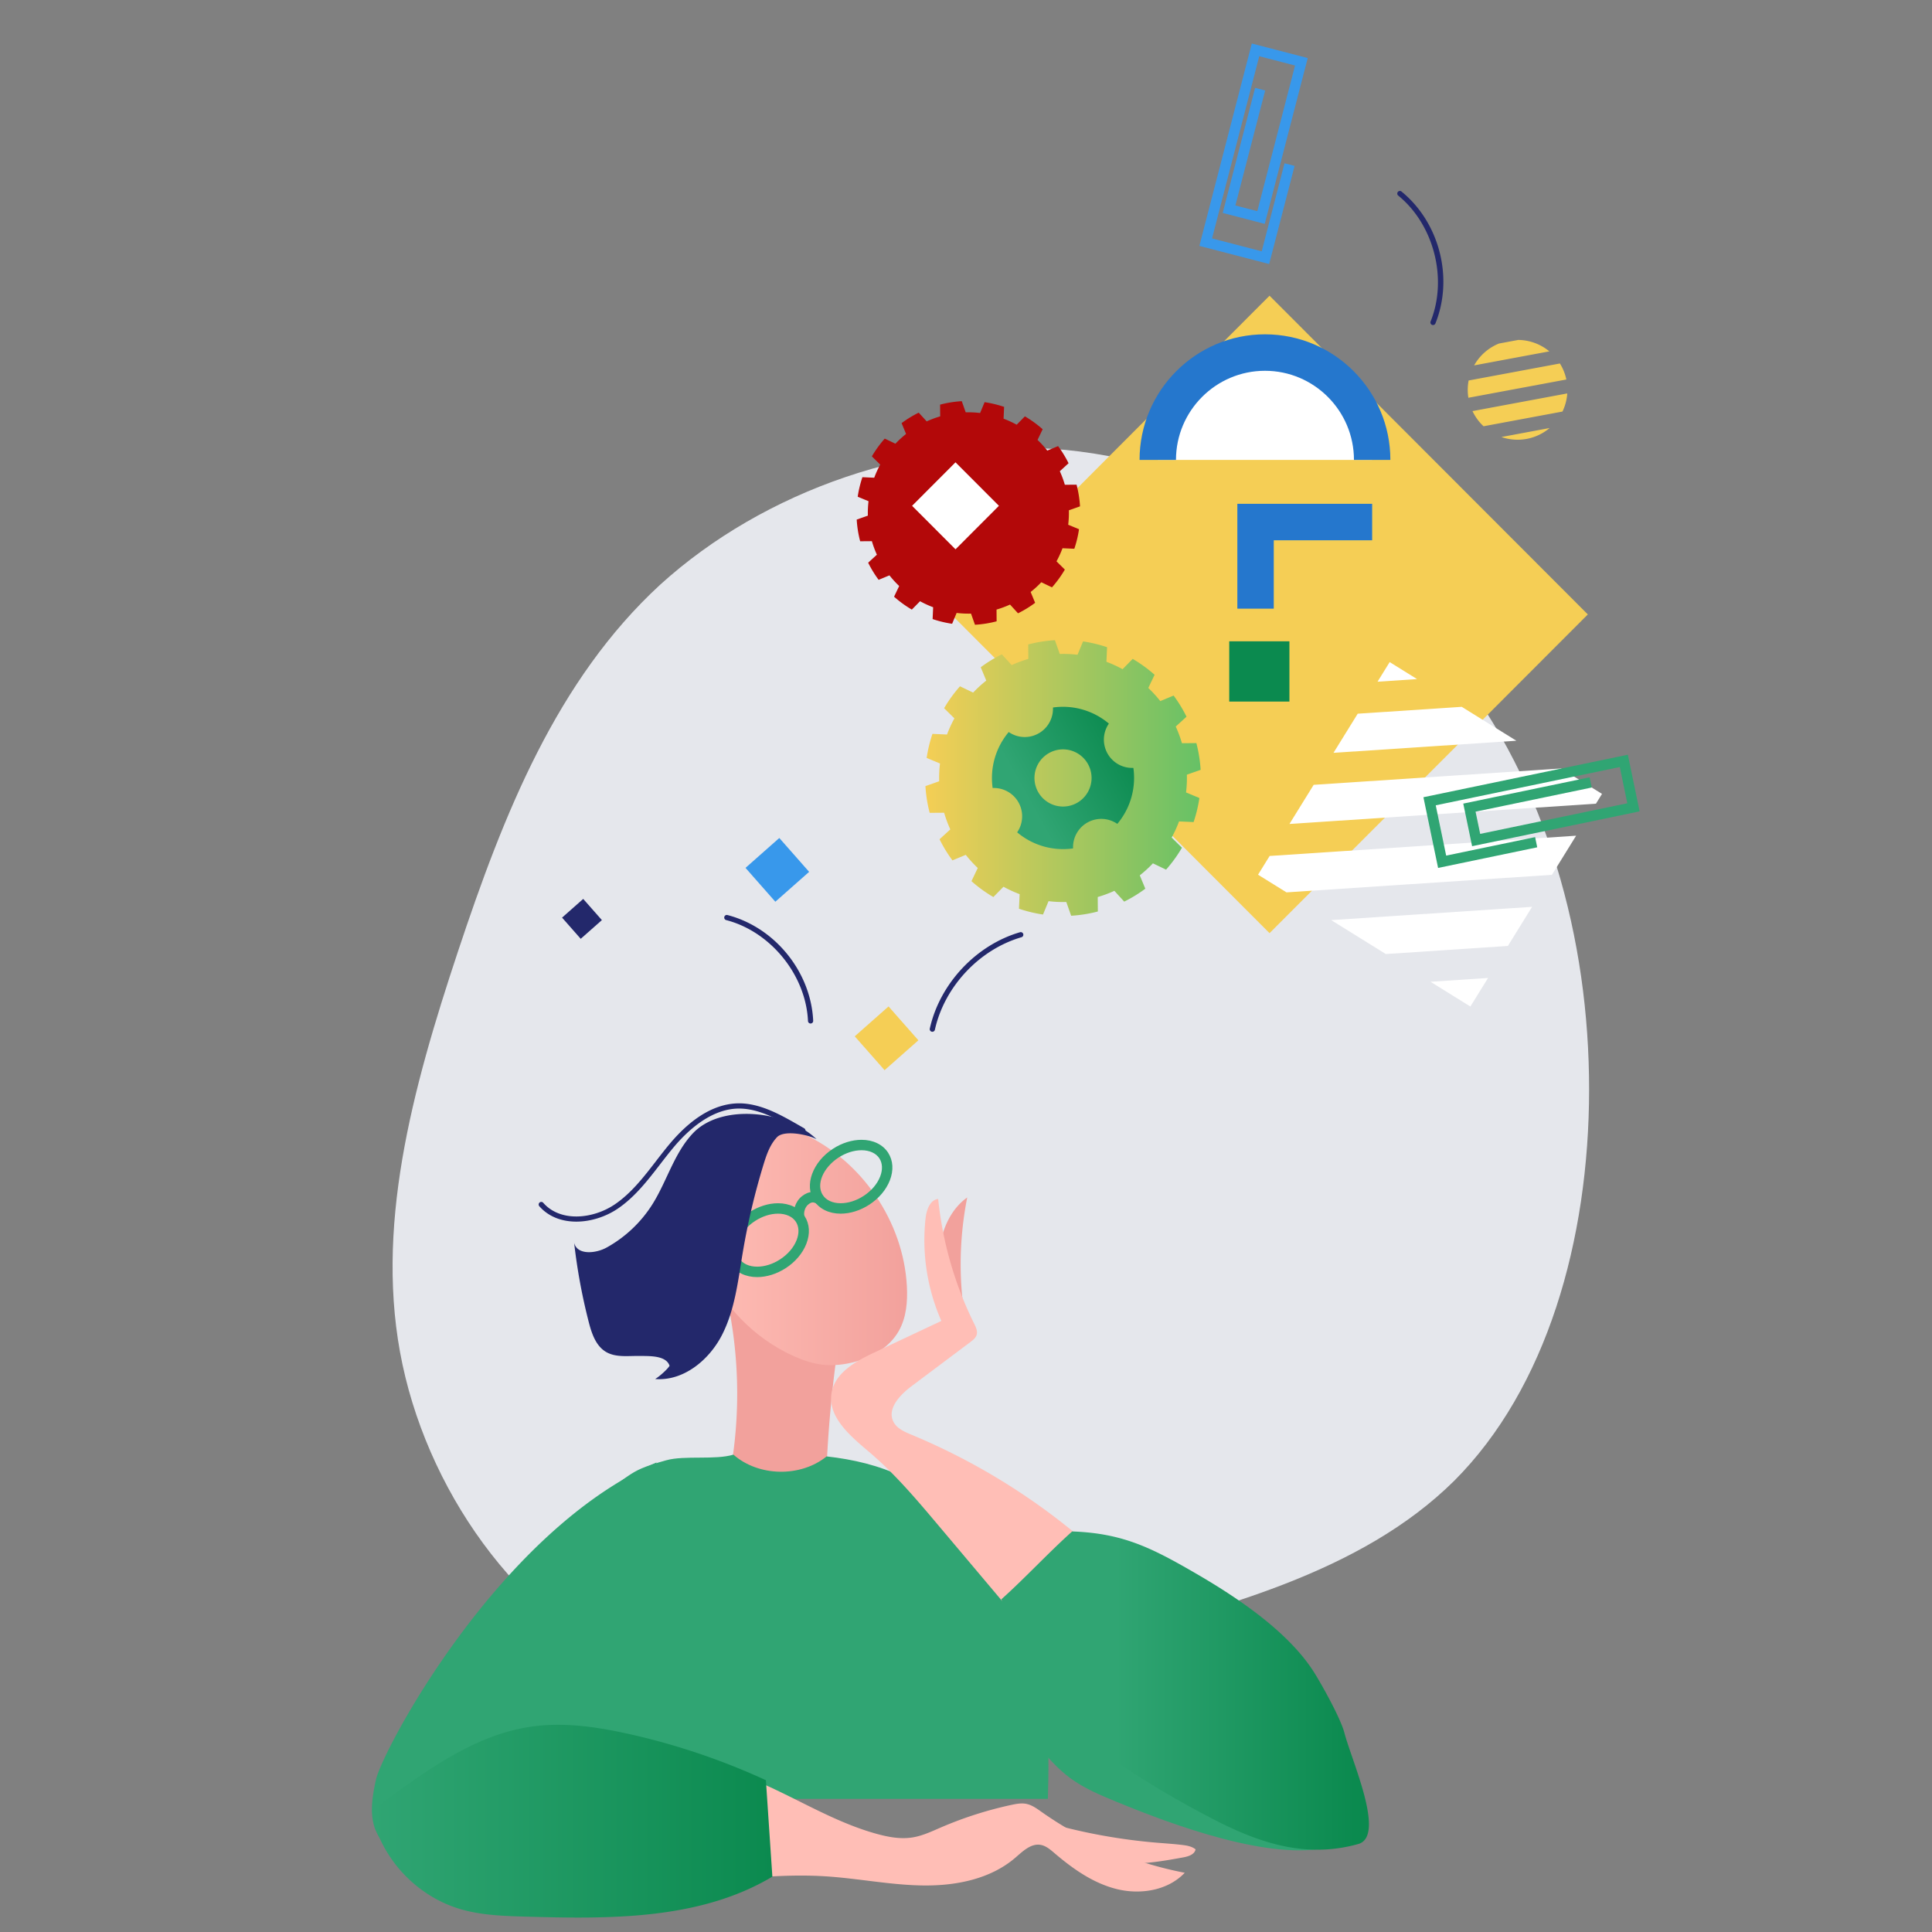 <svg xmlns="http://www.w3.org/2000/svg" viewBox="0 0 800 800" width="800" height="800"><rect x="0" y="0" width="800" height="800" fill="#808080" stroke="none"/><g transform="translate(85.0 147.0) rotate(-151.969 315.0 315.0) scale(3.15 3.15)"><svg width="200" height="200" viewBox="0 0 200 200"><path fill="#E5E7EC" d="M150 36.3c11.7 13.9 15.9 32.6 19.1 51.4 3.2 18.8 5.3 37.6-.8 55-6.2 17.3-20.6 33.1-38.7 40.7-18.2 7.5-40.2 6.8-58.4-1.1-18.2-8-32.6-23.3-41.9-40.8-9.3-17.5-13.5-37.3-8.5-53.7C25.9 71.4 40 58.4 54.8 45c14.7-13.4 29.9-27.2 47.1-29.5 17.3-2.3 36.4 6.9 48.1 20.8Z"/></svg></g><g transform="translate(154.0 18.0) rotate(0.0 262.5 388.0) scale(1.937 1.94)"><svg width="271" height="400" viewBox="0 0 271 400"><linearGradient id="b" gradientUnits="userSpaceOnUse" x1="68.937" x2="114.409" y1="256.49" y2="256.49"><stop offset="0" stop-color="#ffbeb6"/><stop offset="1" stop-color="#f2a19c"/></linearGradient><linearGradient id="a"><stop offset="0" stop-color="#30A573"/><stop offset="1" stop-color="#0B8A4F"/></linearGradient><linearGradient xmlns:xlink="http://www.w3.org/1999/xlink" id="c" gradientUnits="userSpaceOnUse" x1=".304" x2="85.607" xlink:href="#a" y1="379.44" y2="379.44"/><linearGradient xmlns:xlink="http://www.w3.org/1999/xlink" id="d" gradientUnits="userSpaceOnUse" x1="159.013" x2="210.121" xlink:href="#a" y1="351.563" y2="351.563"/><linearGradient id="e" gradientUnits="userSpaceOnUse" x1="118.328" x2="177.156" y1="156.772" y2="156.772"><stop offset="0" stop-color="#F5CE55"/><stop offset="1" stop-color="#66C166"/></linearGradient><linearGradient id="f" gradientTransform="matrix(.194 -.108 .108 .194 -423.556 -446.041)" gradientUnits="userSpaceOnUse" x1="871.453" x2="999.274" y1="3618.824" y2="3618.824"><stop offset=".129" stop-color="#30A573"/><stop offset=".999" stop-color="#0B8A4F"/></linearGradient><path d="m191.889 189.897-68.042-68.029 68.042-68.029 68.043 68.029z" fill="#F5CE55"/><path d="M97.035 308.413a264.348 264.348 0 0 1 4.784-43.286c-7.922 4.063-17.012 5.451-25.674 3.92a95.363 95.363 0 0 1-.042 38.511 36.21 36.21 0 0 1 20.932.855z" fill="#f2a19c"/><path d="M144.5 374.675c.37-12.232.12-20.802-3.532-30.954-5.367-14.92-12.957-30.584-27.445-37.732-5.062-2.497-10.68-3.776-16.318-4.409-5.567 4.509-14.546 4.34-19.928-.376-3.858 1.185-10.441.118-14.333 1.197-4.879 1.352-6.314 2.095-8.155 3.335-8.382 5.644-10.797 12.723-15.349 21.597-7.494 14.603-8.448 31.373-12.137 47.341H144.5z" fill="#30A573"/><path d="M127.265 246.309a72.946 72.946 0 0 0-.105 27.957c-1.887-.45-4.005-1.119-4.816-2.881-.268-.583-.357-1.23-.443-1.867-.561-4.149-1.11-8.361-.52-12.506.589-4.145 2.466-8.285 5.884-10.703z" fill="#f2a19c"/><path d="M128.291 259.205a7.923 7.923 0 0 1-4.102-4.604l3.846 10.261" fill="none"/><path d="M86.475 230.967c-6.676-.802-13.236 3.894-15.884 10.074s-1.89 13.411.669 19.627c3.525 8.563 10.422 15.687 18.867 19.486 1.908.859 3.908 1.558 5.983 1.823 2.065.264 4.173.093 6.207-.352 4.164-.907 8.247-3.143 10.337-6.856 1.597-2.837 1.882-6.229 1.71-9.48-.724-13.766-9.584-26.8-22.121-32.54-1.834-.84-3.76-1.54-5.768-1.782z" fill="url(#b)"/><path d="M100.212 249.769c-2.482 0-4.558-1.007-5.693-2.762-2.132-3.296-.313-8.273 4.054-11.097 1.9-1.227 4.064-1.904 6.092-1.904 2.482 0 4.558 1.007 5.692 2.762 1.069 1.655 1.2 3.749.364 5.896-.787 2.02-2.355 3.869-4.417 5.201-1.899 1.228-4.062 1.904-6.092 1.904zm4.453-13.539c-1.606 0-3.34.549-4.884 1.548-3.336 2.158-4.859 5.756-3.394 8.022.719 1.109 2.112 1.745 3.825 1.745 1.606 0 3.341-.55 4.884-1.549 1.67-1.081 2.932-2.551 3.551-4.141.57-1.463.514-2.842-.159-3.881-.716-1.107-2.11-1.744-3.823-1.744zm-22.302 27.079c-2.482 0-4.558-1.007-5.693-2.762-2.131-3.297-.312-8.273 4.054-11.097 1.9-1.227 4.064-1.904 6.092-1.904 2.482 0 4.558 1.007 5.692 2.762 1.069 1.655 1.2 3.749.364 5.896-.787 2.02-2.355 3.869-4.417 5.201-1.9 1.226-4.063 1.904-6.092 1.904zm4.453-13.54c-1.606 0-3.34.549-4.884 1.548-3.336 2.155-4.858 5.756-3.394 8.022.719 1.109 2.112 1.745 3.825 1.745 1.606 0 3.34-.55 4.884-1.549 1.67-1.081 2.933-2.551 3.551-4.141.57-1.463.514-2.842-.159-3.881-.716-1.108-2.111-1.744-3.823-1.744z" fill="#30A573"/><path d="M90.332 251.032c-.487-1.803.165-3.851 1.589-4.98 1.456-1.158 2.974-1.212 4.506-.159l-1.259 1.832c-.723-.494-1.175-.481-1.865.068-.725.576-1.079 1.719-.825 2.659z" fill="#30A573"/><path d="M139.883 375.743c1.205.237 2.235.988 3.238 1.696a79.142 79.142 0 0 0 30.643 13.009c-3.574 3.779-9.421 4.731-14.475 3.497s-9.444-4.332-13.401-7.708c-.891-.76-1.834-1.57-2.99-1.749-2.062-.32-3.789 1.411-5.374 2.767-5.307 4.544-12.649 5.987-19.637 5.906-6.987-.08-13.888-1.504-20.862-1.948-16.435-1.048-32.894 3.356-49.301 1.938l23.981-23.411c.607-.593 1.259-1.211 2.087-1.398.745-.168 1.518.04 2.249.262 11.11 3.394 20.821 10.558 32.036 13.588 2.42.654 4.951 1.11 7.427.725 2.149-.335 4.143-1.284 6.14-2.144a81.292 81.292 0 0 1 15.055-4.807c1.049-.225 2.133-.43 3.184-.223z" fill="#ffbeb6"/><path d="M140.336 378.522a122.223 122.223 0 0 0 27.38 5.504c1.835.153 3.675.267 5.502.487 1.01.122 2.069.299 2.859.941-.214 1.104-1.549 1.518-2.656 1.718-3.617.654-7.261 1.311-10.938 1.292-8.332-.043-16.58-3.744-22.147-9.942z" fill="#ffbeb6"/><path d="M.993 381.822c1.806 3.812 5.943 5.843 9.793 7.566 3.418 1.529 7.001 3.068 10.742 2.896 4.485-.207 8.572-2.92 11.368-6.431s4.474-7.77 5.912-12.022a144.128 144.128 0 0 0 5.69-22.817c1.235-7.52 1.89-15.208 4.466-22.379 3.203-8.914 9.253-16.663 11.885-25.762-33.864 14.726-58.678 61.606-60 67.757-.8 3.717-1.483 7.756.144 11.192z" fill="#30A573"/><path d="M79.247 258.24c-.993 5.949-1.665 12.099-4.429 17.462s-8.256 9.85-14.269 9.361c1.12-.675 2.773-2.249 3.083-2.832-.763-2.24-4.284-2.069-6.65-2.09-2.367-.021-4.915.337-6.95-.871-2.177-1.292-3.056-3.955-3.688-6.408a123.328 123.328 0 0 1-3.111-16.859c.663 2.646 4.592 2.302 6.98.979a27.086 27.086 0 0 0 9.747-9.21c3.112-4.937 4.645-10.906 8.654-15.149 6.09-6.445 20.035-4.882 26.441 1.25-1.938-1.018-6.956-2.01-8.461-.422-1.506 1.588-2.237 3.741-2.879 5.832a147.505 147.505 0 0 0-4.468 18.957z" fill="#23286b"/><path d="M43.693 251.469c-3.015 0-5.903-.993-7.924-3.308a.557.557 0 0 1 .838-.732c3.693 4.235 10.711 3.491 15.36.326 3.488-2.374 6.159-5.83 8.742-9.172.949-1.228 1.933-2.501 2.946-3.706 4.956-5.899 10.094-8.781 15.2-8.653 4.52.137 8.71 2.541 12.763 4.868l.785.45a.556.556 0 1 1-.552.966l-.787-.45c-3.934-2.257-8.001-4.592-12.242-4.72-5.945-.168-11.067 4.39-14.315 8.256-.999 1.189-1.974 2.451-2.917 3.671-2.636 3.411-5.362 6.938-8.996 9.411-2.562 1.742-5.799 2.793-8.901 2.793z" fill="#23286b"/><path d="M.677 380.518c-.252-.774-.473-1.593-.327-2.395.246-1.351 1.44-2.292 2.55-3.101 9.5-6.934 19.512-14.084 31.154-15.758 6.912-.994 13.958.029 20.775 1.541a146.319 146.319 0 0 1 29.395 9.89l1.383 20.586c-15.526 9.247-34.698 9.05-52.762 8.529-4.724-.136-9.512-.286-14.042-1.635-8.408-2.506-15.404-9.321-18.126-17.657z" fill="url(#c)"/><path d="M210.187 373.139c-5.198-14.016-24.09-28.368-34.447-39.148-2.397-2.494-4.83-5-7.723-6.896-3.04-1.992-6.49-3.251-9.907-4.492l-17.386-6.315c-4.909-1.784-9.905-3.584-15.12-3.884-2.675 8.91-1.485 18.666 1.906 27.329s8.861 16.359 14.807 23.515c2.105 2.531 4.298 5.029 6.946 6.984 3.012 2.223 6.513 3.67 9.974 5.096 11.782 4.852 33.093 12.774 45.434 9.604 2.266-.581 4.629-1.568 5.816-3.583 1.436-2.445.686-5.552-.3-8.21z" fill="#30A573"/><path d="M121.052 246.633a78.092 78.092 0 0 0 7.71 26.656c.364.732.749 1.55.518 2.334-.194.662-.778 1.121-1.33 1.536l-12.63 9.466c-2.459 1.843-5.215 4.771-3.853 7.526.724 1.463 2.371 2.176 3.879 2.801a138.686 138.686 0 0 1 46.937 32.105c-5.563 5.422-11.124 10.847-16.688 16.269l-24.503-29.031c-4.632-5.487-9.292-11.004-14.775-15.644-4.011-3.395-8.949-7.475-8.049-12.653.742-4.27 5.151-6.722 9.074-8.568l14.391-6.766a42.747 42.747 0 0 1-3.38-21.866c.197-1.782.914-3.967 2.699-4.165z" fill="#ffbeb6"/><path d="M207.893 360.591c1.553 5.957 8.893 22.054 2.966 23.72-11.863 3.336-22.243-.742-31.51-5.559-8.714-4.53-21.66-12.03-28.716-18.86-4.638-4.49-8.101-10.061-10.984-15.836a105.78 105.78 0 0 1-5.085-11.977c5.035-4.508 10.095-9.972 15.129-14.482 10.813.379 16.954 3.481 26.321 8.895 9.017 5.213 20.167 12.65 25.615 21.526 1.677 2.738 5.452 9.467 6.264 12.573z" fill="url(#d)"/><path d="M93.777 209.183a.556.556 0 0 1-.555-.53c-.453-9.819-7.972-19.082-17.489-21.546a.554.554 0 0 1-.398-.677.55.55 0 0 1 .677-.398c10.134 2.623 17.84 12.116 18.322 22.57a.555.555 0 0 1-.53.58l-.027.001zM226.835 60.102a.557.557 0 0 1-.516-.764c3.681-9.115.707-20.666-6.919-26.871a.555.555 0 1 1 .702-.862c8.12 6.605 11.168 18.444 7.25 28.149a.558.558 0 0 1-.517.348zM119.806 210.947a.556.556 0 0 1-.543-.677c2.127-9.582 9.891-17.853 19.322-20.582a.557.557 0 0 1 .308 1.068c-9.052 2.619-16.503 10.559-18.543 19.755a.558.558 0 0 1-.544.436z" fill="#23286b"/><path d="m87.09 169.586 6.377 7.226-7.226 6.376-6.377-7.225z" fill="#3898EB"/><path d="m110.443 205.54 6.377 7.225-7.226 6.377-6.377-7.226z" fill="#F5CE55"/><path d="m45.171 182.588 3.992 4.523-4.524 3.992-3.991-4.523z" fill="#23286b"/><path d="M172.387 147.088c-.172-.438-.356-.87-.548-1.293l2.3-2.103a29.391 29.391 0 0 0-2.757-4.507l-2.85 1.18a26.28 26.28 0 0 0-2.562-2.804l1.345-2.813a29.369 29.369 0 0 0-4.679-3.391l-2.165 2.2a26.396 26.396 0 0 0-3.451-1.58l.139-3.112a29.505 29.505 0 0 0-5.138-1.238l-1.182 2.85a26.213 26.213 0 0 0-3.796-.174l-1.037-2.937a29.215 29.215 0 0 0-5.707.91l.024 3.086c-.759.223-1.515.478-2.266.773-.438.172-.87.356-1.293.548l-2.104-2.3a29.534 29.534 0 0 0-4.509 2.756l1.18 2.85a26.388 26.388 0 0 0-2.805 2.562l-2.813-1.344a29.43 29.43 0 0 0-3.392 4.678l2.2 2.165a26.383 26.383 0 0 0-1.58 3.45l-3.112-.139a29.497 29.497 0 0 0-1.239 5.137l2.85 1.182a26.2 26.2 0 0 0-.174 3.795l-2.938 1.037c.112 1.901.412 3.81.91 5.706l3.086-.024a26.885 26.885 0 0 0 1.321 3.558l-2.3 2.103a29.391 29.391 0 0 0 2.757 4.507l2.85-1.18a26.28 26.28 0 0 0 2.562 2.804l-1.345 2.813a29.431 29.431 0 0 0 4.679 3.391l2.165-2.2a26.396 26.396 0 0 0 3.451 1.58l-.139 3.112c1.667.563 3.387.98 5.138 1.238l1.182-2.85c1.252.149 2.521.208 3.796.174l1.037 2.937a29.215 29.215 0 0 0 5.707-.91l-.024-3.086a27.029 27.029 0 0 0 2.266-.773c.438-.172.87-.356 1.293-.548l2.104 2.3a29.475 29.475 0 0 0 4.508-2.756l-1.18-2.85a26.388 26.388 0 0 0 2.805-2.562l2.813 1.344a29.43 29.43 0 0 0 3.392-4.678l-2.2-2.165a26.323 26.323 0 0 0 1.58-3.45l3.112.139a29.497 29.497 0 0 0 1.239-5.137l-2.85-1.182a26.2 26.2 0 0 0 .174-3.795l2.938-1.037a29.205 29.205 0 0 0-.91-5.706l-3.086.024a25.628 25.628 0 0 0-.772-2.265z" fill="url(#e)"/><path d="M157.233 151.516a6.033 6.033 0 0 1 .311-6.349 15.239 15.239 0 0 0-11.955-3.433 6.035 6.035 0 0 1-9.456 5.235 15.23 15.23 0 0 0-3.434 11.952 6.035 6.035 0 0 1 5.237 9.455 15.239 15.239 0 0 0 11.955 3.433 6.035 6.035 0 0 1 9.456-5.235 15.23 15.23 0 0 0 3.434-11.952 6.032 6.032 0 0 1-5.548-3.106zm-6.535 10.594a6.104 6.104 0 0 1-8.296-2.383 6.1 6.1 0 0 1 2.384-8.294 6.102 6.102 0 1 1 5.912 10.677z" fill="url(#f)"/><path d="M147.503 92.354c-.14-.356-.288-.706-.444-1.05l1.867-1.706a23.811 23.811 0 0 0-2.238-3.658l-2.313.957a21.33 21.33 0 0 0-2.079-2.276l1.091-2.281a23.815 23.815 0 0 0-3.796-2.752l-1.757 1.785a21.498 21.498 0 0 0-2.8-1.282l.112-2.525a24.021 24.021 0 0 0-4.17-1.005l-.959 2.313a21.486 21.486 0 0 0-3.08-.142l-.842-2.383a23.726 23.726 0 0 0-4.631.739l.02 2.504a21.508 21.508 0 0 0-2.887 1.071l-1.706-1.866a23.895 23.895 0 0 0-3.659 2.237l.958 2.313a21.437 21.437 0 0 0-2.277 2.079l-2.282-1.09a23.966 23.966 0 0 0-2.753 3.795l1.785 1.756a21.547 21.547 0 0 0-1.282 2.799l-2.526-.112a23.898 23.898 0 0 0-1.005 4.169l2.313.958a21.486 21.486 0 0 0-.142 3.08l-2.384.841c.091 1.542.335 3.093.739 4.63l2.505-.02a21.627 21.627 0 0 0 1.071 2.887l-1.867 1.706a23.811 23.811 0 0 0 2.238 3.658l2.313-.957a21.435 21.435 0 0 0 2.079 2.276l-1.091 2.281a23.86 23.86 0 0 0 3.796 2.752l1.757-1.785c.902.494 1.837.922 2.8 1.282l-.112 2.525a23.93 23.93 0 0 0 4.17 1.005l.959-2.313c1.017.12 2.045.169 3.08.142l.842 2.383a23.726 23.726 0 0 0 4.631-.739l-.02-2.504a21.508 21.508 0 0 0 2.887-1.071l1.706 1.866a23.895 23.895 0 0 0 3.659-2.237l-.958-2.313a21.437 21.437 0 0 0 2.277-2.079l2.282 1.09a23.966 23.966 0 0 0 2.753-3.795l-1.785-1.756c.494-.902.922-1.837 1.282-2.799l2.526.112a23.898 23.898 0 0 0 1.005-4.169l-2.313-.958c.12-1.017.169-2.045.142-3.08l2.384-.841a23.704 23.704 0 0 0-.739-4.63l-2.505.02a21.627 21.627 0 0 0-.627-1.837z" fill="#B30809"/><g fill="#fff"><path d="m124.757 89.4 9.284 9.282-9.282 9.284-9.284-9.281zm113.845 110.061-12.3.812 8.521 5.282zm9.415-15.182-42.947 2.834 11.677 7.239 26.091-1.723zm9.415-15.185-65.521 4.327-2.48 3.999 6.086 3.772 56.736-3.746zm5.532-8.922-8.757-5.426-52.882 3.491-5.176 8.351 65.519-4.327zm-29.988-18.585-22.235 1.467-5.178 8.351 39.09-2.58zm-15.404-9.548-2.595 4.183 8.445-.557z"/></g><path d="m253.962 68.305-19.515 3.632a10.688 10.688 0 0 0-.051 3.686l20.943-3.899a10.612 10.612 0 0 0-1.377-3.419zm-8.903-5.026-4.129.768a10.689 10.689 0 0 0-5.306 4.664l16.078-2.993a10.6 10.6 0 0 0-6.643-2.439zm6.705 18.802L241.453 84c1.086.373 2.249.577 3.46.577 2.61.001 4.999-.939 6.851-2.496zm3.773-7.385-20.262 3.772a10.679 10.679 0 0 0 2.363 3.237l16.871-3.14c.572-1.185.93-2.491 1.028-3.869z" fill="#F5CE55"/><path d="M183.273 127.604h12.865v12.862h-12.865z" fill="#0B8A4F"/><path d="M167.995 88.883c0-12.654 10.259-22.911 22.916-22.911s22.916 10.257 22.916 22.911" fill="#fff"/><path d="M217.72 88.883h-7.785c0-10.487-8.535-19.019-19.023-19.019s-19.023 8.531-19.023 19.019h-7.785c0-14.78 12.025-26.803 26.808-26.803s26.808 12.024 26.808 26.803zm-24.927 31.754h-7.785V98.256h28.819v7.783h-21.034z" fill="#2577CD"/><path d="m227.922 175.975-3.136-15.091 43.701-9.076L271 163.901l-35.808 7.436-1.891-9.093 27.01-5.61.452 2.178-24.831 5.156.986 4.74 31.451-6.532-1.605-7.738-39.347 8.172 2.231 10.735 19.014-3.948.451 2.176z" fill="#30A573"/><path d="m191.81 47.076-14.921-3.87L188.096.01l11.956 3.101-9.183 35.394-8.992-2.333 6.927-26.695 2.152.559-6.368 24.543 4.688 1.216 8.066-31.09-7.652-1.984-10.09 38.891 10.615 2.753 4.877-18.794 2.153.559z" fill="#3898EB"/></svg></g></svg>